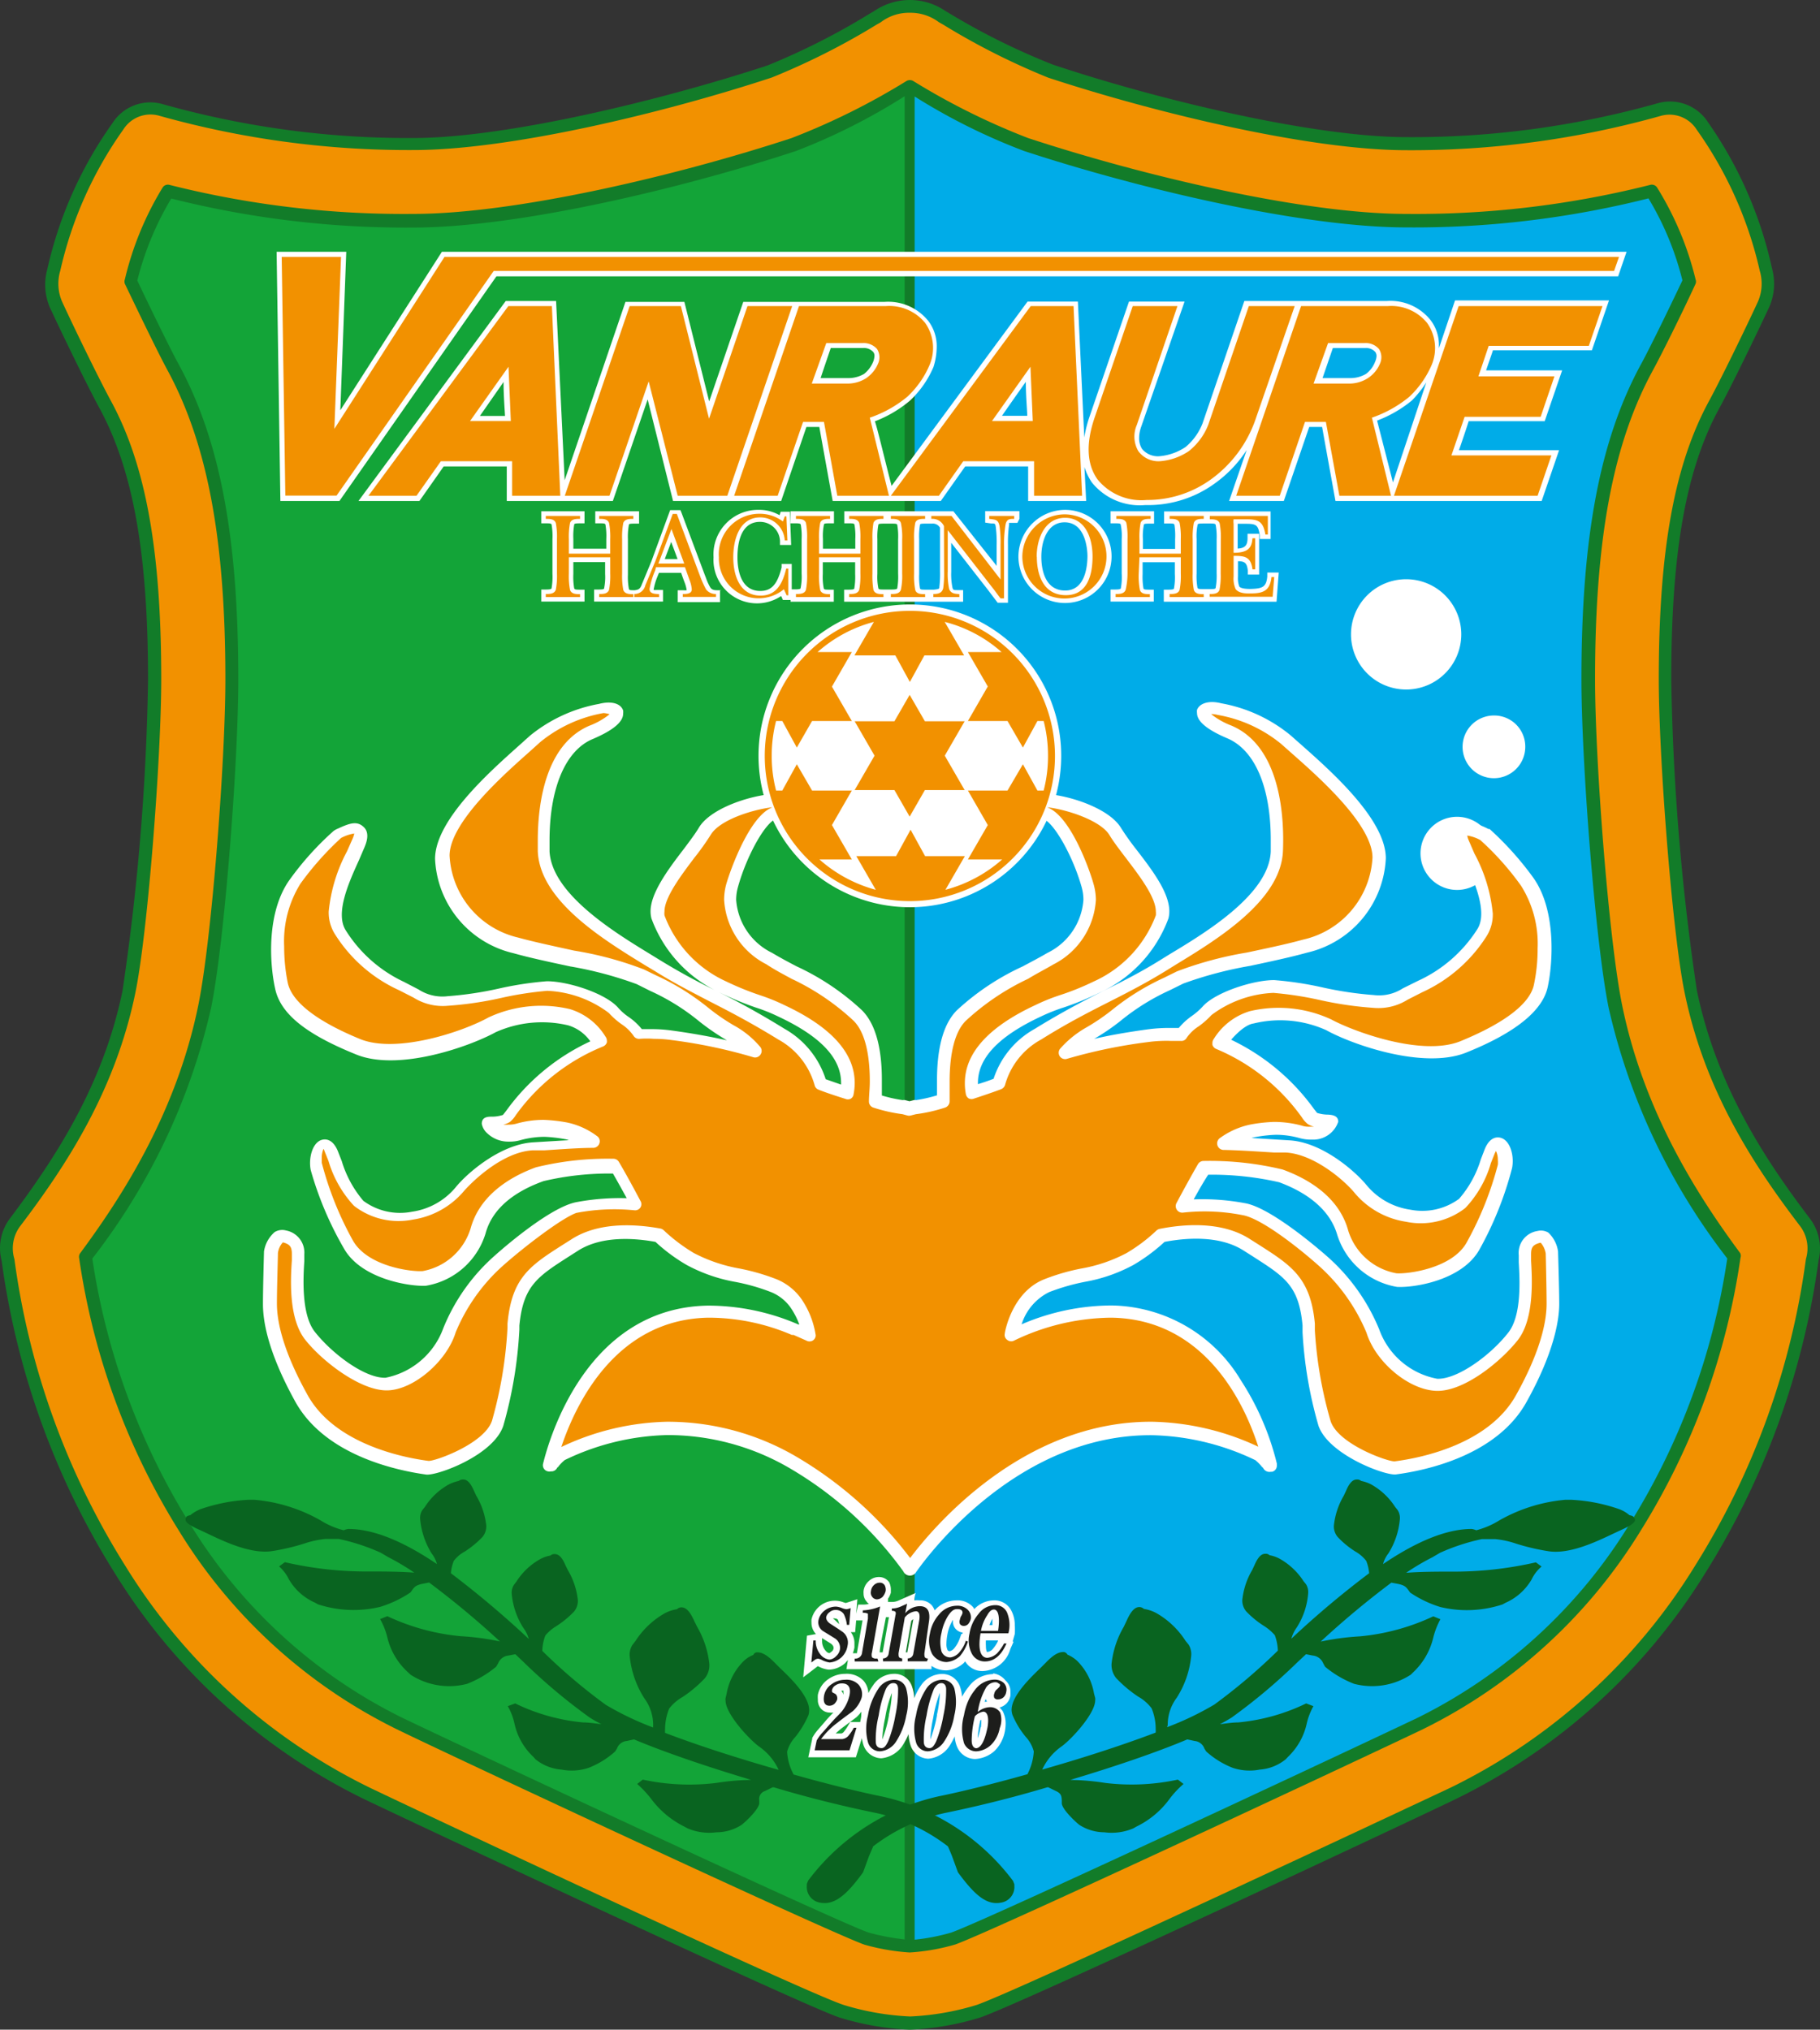 <svg xmlns="http://www.w3.org/2000/svg" width="299.546" height="334"><rect width="100%" height="100%" fill="#333333" stroke="none"/><g transform="translate(32.63 -261.571)"><path class="cls-1" d="m 265.194,462.019 c -7.356,-9.696 -15.309,-21.733 -18.557,-37.544 a 388.049,388.049 0 0 1 -4.203,-51.109 c 0,-20.826 2.388,-34.63 8.025,-44.828 1.767,-3.224 5.875,-11.655 8.12,-16.479 a 9.553,9.553 0 0 0 0.43,-6.353 66.729,66.729 0 0 0 -10.532,-24.026 7.428,7.428 0 0 0 -8.24,-3.129 148.981,148.981 0 0 1 -41.317,5.589 c -15.309,0 -40.935,-6.138 -58.274,-11.941 a 113.802,113.802 0 0 1 -16.981,-8.407 l -0.645,-0.382 a 10.389,10.389 0 0 0 -11.798,0 l -0.669,0.382 a 113.491,113.491 0 0 1 -16.861,8.55 c -17.315,5.684 -42.989,11.941 -58.298,11.941 a 148.933,148.933 0 0 1 -41.293,-5.589 7.38,7.38 0 0 0 -8.216,3.129 66.394,66.394 0 0 0 -10.723,24.026 9.553,9.553 0 0 0 0.43,6.353 c 2.221,4.777 6.353,13.255 8.12,16.479 5.541,10.198 8.025,23.883 8.025,44.828 a 388.049,388.049 0 0 1 -4.203,51.109 c -3.224,15.667 -11.201,27.704 -18.485,37.401 a 8.144,8.144 0 0 0 -1.409,7.022 129.397,129.397 0 0 0 18.557,51.3 99.544,99.544 0 0 0 40.935,37.209 c 6.83,3.296 71.887,33.818 78.384,36.015 a 45.592,45.592 0 0 0 11.607,2.006 45.377,45.377 0 0 0 11.583,-2.006 c 6.52,-2.197 71.649,-32.72 78.407,-36.015 a 99.544,99.544 0 0 0 41.007,-37.257 129.397,129.397 0 0 0 18.557,-51.3 8.144,8.144 0 0 0 -1.481,-6.974 z" style="fill:#127c29;stroke-width:2.388"/><path class="cls-2" d="m 244.631,424.905 c -2.054,-10.007 -4.251,-38.81 -4.251,-51.539 0,-21.184 2.555,-35.299 8.287,-45.831 1.743,-3.2 5.851,-11.583 8.049,-16.36 a 7.428,7.428 0 0 0 0.287,-5.039 64.603,64.603 0 0 0 -10.389,-23.238 5.278,5.278 0 0 0 -5.947,-2.245 151.68,151.68 0 0 1 -41.843,5.636 c -15.643,0 -40.864,-5.995 -58.943,-11.941 a 116.477,116.477 0 0 1 -17.267,-8.717 l -0.716,-0.406 a 7.762,7.762 0 0 0 -4.777,-1.552 7.643,7.643 0 0 0 -4.777,1.552 l -0.669,0.382 a 116.477,116.477 0 0 1 -17.267,8.717 c -18.079,5.947 -43.3,11.941 -58.967,11.941 a 151.752,151.752 0 0 1 -41.819,-5.636 5.278,5.278 0 0 0 -5.947,2.245 64.603,64.603 0 0 0 -10.389,23.262 7.428,7.428 0 0 0 0.287,5.039 c 2.197,4.777 6.305,13.159 8.049,16.36 5.732,10.532 8.287,24.647 8.287,45.831 0,12.73 -2.197,41.532 -4.251,51.539 -3.32,16.216 -11.44,28.516 -18.939,38.404 a 6.066,6.066 0 0 0 -0.979,5.445 126.579,126.579 0 0 0 18.223,50.441 97.49,97.49 0 0 0 40.147,36.493 c 6.807,3.296 71.649,33.723 78.145,35.824 a 43.897,43.897 0 0 0 10.914,1.887 43.897,43.897 0 0 0 10.914,-1.887 c 6.448,-2.173 71.338,-32.624 78.145,-35.824 a 97.49,97.49 0 0 0 40.147,-36.493 126.579,126.579 0 0 0 18.223,-50.441 6.066,6.066 0 0 0 -0.979,-5.445 c -7.547,-9.887 -15.667,-22.187 -18.987,-38.404 z" style="fill:#f29100;stroke-width:2.388"/><path class="cls-1" d="m 253.826,468.562 a 116.095,116.095 0 0 1 -16.455,44.948 87.34,87.34 0 0 1 -35.824,32.624 c -9.004,4.323 -70.837,33.245 -76.951,35.418 a 34.081,34.081 0 0 1 -7.499,1.314 35.347,35.347 0 0 1 -7.475,-1.29 C 103.483,579.379 41.651,550.528 32.671,546.134 A 87.244,87.244 0 0 1 -3.154,513.51 116.095,116.095 0 0 1 -19.609,468.562 a 1.003,1.003 0 0 1 0.191,-0.788 C -12.85,458.89 -3.679,445.014 -9.8670138e-4,427.03 2.22,416.211 4.465,386.692 4.465,373.365 c 0,-23.047 -2.961,-38.762 -9.553,-50.918 -1.457,-2.675 -4.777,-9.553 -6.998,-14.186 a 1.003,1.003 0 0 1 0,-0.693 51.778,51.778 0 0 1 6.21,-15.118 1.027,1.027 0 0 1 1.146,-0.454 157.866,157.866 0 0 0 40.123,4.777 c 16.718,0 43.395,-6.281 62.286,-12.491 a 114.041,114.041 0 0 0 18.891,-9.386 1.122,1.122 0 0 1 1.099,0 114.041,114.041 0 0 0 18.891,9.386 c 18.891,6.21 45.377,12.491 62.263,12.491 a 157.913,157.913 0 0 0 40.147,-4.777 1.027,1.027 0 0 1 1.146,0.454 51.778,51.778 0 0 1 6.329,15.118 1.003,1.003 0 0 1 0,0.693 c -2.197,4.777 -5.541,11.512 -6.998,14.186 -6.639,12.156 -9.553,27.871 -9.553,50.918 0,13.327 2.245,42.846 4.466,53.665 3.678,17.984 12.849,31.86 19.417,40.744 a 1.003,1.003 0 0 1 0.048,0.788 z" style="fill:#127c29;stroke-width:2.388"/><path class="cls-3" d="m 98.349,286.432 c -19.106,6.257 -45.879,12.586 -62.955,12.586 a 157.842,157.842 0 0 1 -39.837,-4.777 49.557,49.557 0 0 0 -5.589,13.494 c 2.197,4.633 5.374,11.153 6.783,13.733 6.807,12.491 9.84,28.492 9.84,51.921 0,13.422 -2.245,43.18 -4.49,54.095 a 105.3,105.3 0 0 1 -19.536,41.198 114.638,114.638 0 0 0 16.097,43.706 85.142,85.142 0 0 0 34.869,31.836 c 8.98,4.323 70.669,33.173 76.736,35.347 a 36.636,36.636 0 0 0 5.995,1.146 V 277.404 a 100.475,100.475 0 0 1 -17.912,9.028 z" style="fill:#13a438;stroke-width:2.388"/><path class="cls-4" d="m 235.579,512.364 a 113.706,113.706 0 0 0 16.073,-43.706 105.467,105.467 0 0 1 -19.512,-41.198 c -2.221,-10.914 -4.49,-40.601 -4.49,-54.095 0,-23.429 3.033,-39.431 9.84,-51.921 1.409,-2.579 4.586,-9.099 6.783,-13.733 a 48.817,48.817 0 0 0 -5.589,-13.494 158.009,158.009 0 0 1 -39.86,4.777 c -17.052,0 -43.897,-6.329 -62.931,-12.586 a 100.475,100.475 0 0 1 -17.984,-8.956 v 303.312 a 34.057,34.057 0 0 0 6.018,-1.17 c 6.066,-2.149 67.756,-31.048 76.712,-35.323 a 85.142,85.142 0 0 0 34.941,-31.907 z" style="fill:#00ace8;stroke-width:2.388"/><path class="cls-5" d="m 175.371,502.978 c 0,0 0,0 0,0 v 0 c 0,0 0,0 0,0 z" style="fill:#fff;stroke-width:2.388"/><path class="cls-6" d="m 236.272,511.289 c 0,-0.167 -0.31,-0.31 -0.716,-0.382 a 5.589,5.589 0 0 0 -1.72,-1.003 27.967,27.967 0 0 0 -7.81,-1.528 h -1.051 a 26.677,26.677 0 0 0 -10.843,3.391 13.661,13.661 0 0 1 -3.797,1.624 2.579,2.579 0 0 0 -0.764,-0.215 c -3.965,0 -8.813,1.887 -14.569,5.78 a 4.896,4.896 0 0 1 0.884,-1.767 12.658,12.658 0 0 0 1.887,-5.684 2.388,2.388 0 0 0 -0.382,-1.457 l -0.406,-0.502 a 11.153,11.153 0 0 0 -3.941,-3.702 6.377,6.377 0 0 0 -1.648,-0.573 1.003,1.003 0 0 0 -0.669,-0.239 c -0.502,0 -1.123,0.215 -1.815,1.863 l -0.382,0.812 a 12.228,12.228 0 0 0 -1.624,4.92 2.675,2.675 0 0 0 0.645,1.887 14.76,14.76 0 0 0 2.914,2.388 5.995,5.995 0 0 1 1.767,1.528 7.022,7.022 0 0 1 0.478,2.03 154.737,154.737 0 0 0 -12.801,10.771 5.851,5.851 0 0 1 0.884,-1.839 12.18,12.18 0 0 0 1.887,-5.684 2.388,2.388 0 0 0 -0.358,-1.433 l -0.406,-0.502 a 11.153,11.153 0 0 0 -3.941,-3.702 5.35,5.35 0 0 0 -1.648,-0.573 0.884,0.884 0 0 0 -0.669,-0.239 c -0.502,0 -1.099,0.215 -1.815,1.863 l -0.382,0.812 a 12.252,12.252 0 0 0 -1.624,4.896 2.747,2.747 0 0 0 0.645,1.911 15.333,15.333 0 0 0 2.914,2.388 8.049,8.049 0 0 1 1.791,1.528 8.287,8.287 0 0 1 0.502,2.532 l -0.143,0.143 a 94.719,94.719 0 0 1 -10.317,8.741 49.27,49.27 0 0 1 -7.786,3.726 1.146,1.146 0 0 0 0.119,-0.406 7.404,7.404 0 0 1 1.481,-4.442 15.5,15.5 0 0 0 2.388,-6.998 3.009,3.009 0 0 0 -0.43,-1.743 l -0.525,-0.645 a 13.78,13.78 0 0 0 -4.777,-4.538 6.21,6.21 0 0 0 -2.054,-0.693 1.146,1.146 0 0 0 -0.74,-0.31 c -0.525,0 -1.242,0.287 -2.102,2.245 l -0.478,1.003 a 15.309,15.309 0 0 0 -2.006,6.066 3.415,3.415 0 0 0 0.764,2.388 21.136,21.136 0 0 0 3.606,3.033 7.165,7.165 0 0 1 2.221,1.935 8.813,8.813 0 0 1 0.669,3.367 5.398,5.398 0 0 1 0,0.621 c -5.159,1.958 -11.703,4.108 -18.676,6.09 a 9.553,9.553 0 0 1 3.2,-3.821 c 1.576,-1.122 5.517,-5.374 5.517,-7.571 a 1.122,1.122 0 0 0 0,-0.406 l -0.191,-0.716 a 10.007,10.007 0 0 0 -2.699,-5.302 5.374,5.374 0 0 0 -1.672,-1.099 0.812,0.812 0 0 0 -0.573,-0.43 c -0.502,0 -1.314,0 -2.961,1.72 l -0.884,0.884 c -1.839,1.767 -4.777,4.633 -4.777,6.926 a 2.89,2.89 0 0 0 0.143,0.812 14.163,14.163 0 0 0 2.197,3.63 5.684,5.684 0 0 1 1.314,2.388 v 0 a 9.267,9.267 0 0 1 -1.051,3.75 c -5.421,1.528 -10.604,2.818 -14.592,3.63 a 36.875,36.875 0 0 0 -21.495,13.876 l -0.215,0.549 v 0.287 a 2.603,2.603 0 0 0 2.221,2.794 c 2.388,0.454 4.394,-1.409 6.878,-4.777 l 0.167,-0.239 0.979,-2.675 c 0,0 0.597,-1.361 0.669,-1.576 a 29.71,29.71 0 0 1 11.941,-5.517 c 4.777,-0.979 10.652,-2.388 16.718,-4.203 h 0.167 l 1.266,0.621 c 0.884,0.406 0.908,0.836 0.955,1.528 v 0.525 c 0.119,1.051 2.388,3.129 2.89,3.511 a 7.666,7.666 0 0 0 4.108,1.218 9.099,9.099 0 0 0 4.777,-0.645 l 0.502,-0.287 a 14.688,14.688 0 0 0 5.374,-4.442 15.404,15.404 0 0 1 2.388,-2.579 l -0.931,-0.716 a 36.087,36.087 0 0 1 -11.941,0.549 41.007,41.007 0 0 0 -5.756,-0.502 c 7.499,-2.245 14.33,-4.586 19.25,-6.663 l 1.218,0.263 a 1.887,1.887 0 0 1 1.6,1.266 l 0.287,0.454 a 14.33,14.33 0 0 0 4.371,2.699 8.765,8.765 0 0 0 4.442,0.287 7.643,7.643 0 0 0 4.275,-1.696 l 0.358,-0.382 a 10.747,10.747 0 0 0 3.081,-5.398 10.843,10.843 0 0 1 1.123,-2.961 l -1.194,-0.454 a 32.409,32.409 0 0 1 -11.201,3.129 c -0.812,0 -1.815,0.143 -2.985,0.287 0.693,-0.358 1.361,-0.74 1.935,-1.099 a 94.552,94.552 0 0 0 10.819,-9.099 l 1.409,-1.314 1.075,0.215 a 2.078,2.078 0 0 1 1.767,1.314 l 0.287,0.525 a 17.076,17.076 0 0 0 4.777,2.818 11.703,11.703 0 0 0 9.338,-1.505 l 0.358,-0.358 a 11.44,11.44 0 0 0 3.32,-5.66 12.921,12.921 0 0 1 1.194,-3.105 l -1.17,-0.478 a 36.183,36.183 0 0 1 -12.085,3.296 42.535,42.535 0 0 0 -6.448,0.86 145.423,145.423 0 0 1 11.631,-9.696 l 0.908,0.167 c 1.29,0.239 1.505,0.549 1.887,1.051 l 0.287,0.406 a 18.509,18.509 0 0 0 4.992,2.388 18.772,18.772 0 0 0 10.222,-0.43 l 0.478,-0.263 a 9.29,9.29 0 0 0 4.323,-3.869 6.281,6.281 0 0 1 1.624,-2.102 l -0.931,-0.693 a 60.639,60.639 0 0 1 -14.019,1.528 c -2.078,0 -4.777,0 -7.332,0.191 a 38.356,38.356 0 0 1 4.371,-2.579 l 0.191,-0.119 1.027,-0.597 a 33.651,33.651 0 0 1 6.854,-2.245 v 0 h 0.263 0.215 c 0,0 0.525,0 0.525,0 h 1.242 a 15.381,15.381 0 0 1 3.463,0.764 36.135,36.135 0 0 0 5.35,1.242 c 3.511,0.502 7.929,-1.648 10.604,-2.914 l 1.17,-0.549 c 1.887,-0.836 2.388,-1.337 2.388,-1.672 a 0.525,0.525 0 0 0 -0.191,-0.43 z" style="fill:#096420;stroke-width:2.388"/><path class="cls-6" d="m -2.007,511.289 c 0,-0.167 0.31,-0.31 0.693,-0.382 a 6.329,6.329 0 0 1 1.72,-1.003 28.325,28.325 0 0 1 7.81,-1.528 h 1.051 a 26.558,26.558 0 0 1 10.867,3.391 13.351,13.351 0 0 0 3.797,1.624 3.057,3.057 0 0 1 0.764,-0.215 c 4.012,0 8.837,1.887 14.592,5.78 a 4.896,4.896 0 0 0 -0.884,-1.767 12.945,12.945 0 0 1 -1.887,-5.684 2.388,2.388 0 0 1 0.382,-1.457 l 0.406,-0.502 a 10.962,10.962 0 0 1 3.941,-3.702 6.998,6.998 0 0 1 1.624,-0.573 1.146,1.146 0 0 1 0.693,-0.239 c 0.502,0 1.099,0.215 1.815,1.863 l 0.382,0.812 a 12.252,12.252 0 0 1 1.648,4.92 2.794,2.794 0 0 1 -0.645,1.887 16.264,16.264 0 0 1 -2.914,2.388 5.565,5.565 0 0 0 -1.791,1.528 7.022,7.022 0 0 0 -0.478,2.03 158.988,158.988 0 0 1 12.825,10.819 5.469,5.469 0 0 0 -0.908,-1.839 12.443,12.443 0 0 1 -1.911,-5.684 2.388,2.388 0 0 1 0.406,-1.433 l 0.382,-0.502 a 10.962,10.962 0 0 1 3.941,-3.702 5.804,5.804 0 0 1 1.648,-0.573 0.955,0.955 0 0 1 0.669,-0.239 c 0.502,0 1.123,0.215 1.815,1.863 l 0.406,0.812 a 12.252,12.252 0 0 1 1.624,4.896 2.747,2.747 0 0 1 -0.645,1.911 16.097,16.097 0 0 1 -2.914,2.388 7.165,7.165 0 0 0 -1.791,1.528 7.643,7.643 0 0 0 -0.502,2.532 l 0.143,0.143 a 92.474,92.474 0 0 0 10.317,8.741 49.27,49.27 0 0 0 7.786,3.726 2.006,2.006 0 0 1 0,-0.406 7.404,7.404 0 0 0 -1.481,-4.442 15.787,15.787 0 0 1 -2.388,-6.998 3.009,3.009 0 0 1 0.454,-1.743 l 0.502,-0.645 a 13.852,13.852 0 0 1 4.777,-4.538 6.21,6.21 0 0 1 2.054,-0.693 1.075,1.075 0 0 1 0.716,-0.31 c 0.549,0 1.266,0.287 2.126,2.245 l 0.502,1.003 a 15.285,15.285 0 0 1 1.982,6.066 3.415,3.415 0 0 1 -0.764,2.388 21.136,21.136 0 0 1 -3.606,3.033 7.428,7.428 0 0 0 -2.245,1.935 9.29,9.29 0 0 0 -0.669,3.367 5.445,5.445 0 0 0 0,0.621 c 5.135,1.958 11.703,4.108 18.7,6.09 a 9.553,9.553 0 0 0 -3.2,-3.821 c -1.576,-1.123 -5.541,-5.374 -5.541,-7.571 a 1.122,1.122 0 0 1 0,-0.406 l 0.167,-0.716 a 10.055,10.055 0 0 1 2.723,-5.302 4.777,4.777 0 0 1 1.672,-1.099 0.716,0.716 0 0 1 0.549,-0.43 c 0.502,0 1.314,0 2.985,1.72 l 0.884,0.884 c 1.863,1.767 4.777,4.633 4.777,6.926 a 2.89,2.89 0 0 1 -0.119,0.812 15.643,15.643 0 0 1 -2.197,3.63 5.684,5.684 0 0 0 -1.314,2.388 8.98,8.98 0 0 0 1.075,3.75 c 5.421,1.528 10.604,2.818 14.616,3.63 a 36.875,36.875 0 0 1 21.495,13.876 l 0.215,0.549 v 0.239 a 2.603,2.603 0 0 1 -2.245,2.794 c -2.388,0.454 -4.371,-1.409 -6.878,-4.777 l -0.167,-0.239 -0.979,-2.675 c 0,0 -0.549,-1.361 -0.669,-1.576 a 29.567,29.567 0 0 0 -11.941,-5.517 c -4.777,-0.979 -10.676,-2.388 -16.718,-4.203 h -0.191 l -1.266,0.621 a 1.361,1.361 0 0 0 -0.931,1.528 v 0.525 c -0.143,1.051 -2.388,3.129 -2.914,3.511 a 7.595,7.595 0 0 1 -4.108,1.218 9.147,9.147 0 0 1 -4.777,-0.645 l -0.525,-0.287 a 15.285,15.285 0 0 1 -5.374,-4.442 17.96,17.96 0 0 0 -2.388,-2.579 l 0.908,-0.716 a 36.35,36.35 0 0 0 12.085,0.549 40.601,40.601 0 0 1 5.756,-0.502 c -7.499,-2.245 -14.33,-4.586 -19.273,-6.663 l -1.218,0.263 a 1.887,1.887 0 0 0 -1.6,1.266 l -0.287,0.454 a 14.33,14.33 0 0 1 -4.371,2.699 8.861,8.861 0 0 1 -4.466,0.287 7.714,7.714 0 0 1 -4.275,-1.696 l -0.334,-0.382 a 10.58,10.58 0 0 1 -3.105,-5.398 10.079,10.079 0 0 0 -1.123,-2.961 l 1.218,-0.454 a 32.266,32.266 0 0 0 11.177,3.129 c 0.812,0 1.839,0.143 3.009,0.287 -0.693,-0.358 -1.385,-0.74 -1.935,-1.099 a 94.409,94.409 0 0 1 -10.843,-9.099 l -1.385,-1.314 -1.099,0.215 a 2.054,2.054 0 0 0 -1.743,1.314 l -0.31,0.525 a 17.196,17.196 0 0 1 -4.777,2.818 11.655,11.655 0 0 1 -9.314,-1.505 l -0.382,-0.358 a 11.249,11.249 0 0 1 -3.415,-5.684 11.726,11.726 0 0 0 -1.218,-3.105 l 1.194,-0.478 a 36.183,36.183 0 0 0 12.085,3.296 42.535,42.535 0 0 1 6.448,0.86 145.685,145.685 0 0 0 -11.655,-9.696 l -0.86,0.167 c -1.314,0.239 -1.552,0.549 -1.911,1.051 l -0.287,0.406 a 18.676,18.676 0 0 1 -5.015,2.388 18.867,18.867 0 0 1 -10.246,-0.43 l -0.454,-0.263 a 9.29,9.29 0 0 1 -4.323,-3.869 6.663,6.663 0 0 0 -1.6,-2.102 l 0.955,-0.693 a 59.827,59.827 0 0 0 13.971,1.528 c 2.102,0 4.777,0 7.332,0.191 a 40.362,40.362 0 0 0 -4.347,-2.579 l -0.191,-0.119 -1.027,-0.597 a 33.651,33.651 0 0 0 -6.854,-2.245 v 0 h -0.239 -0.239 c 0,0 -0.502,0 -0.502,0 h -1.266 a 15.81,15.81 0 0 0 -3.487,0.764 35.108,35.108 0 0 1 -5.326,1.242 c -3.511,0.502 -7.953,-1.648 -10.604,-2.914 l -1.17,-0.549 c -1.911,-0.836 -2.388,-1.337 -2.388,-1.672 a 0.573,0.573 0 0 1 0.072,-0.406 z" style="fill:#096420;stroke-width:2.388"/><path class="cls-5" d="M134.388 530.467a10.079 10.079 0 0 0 0-1.433 5.087 5.087 0 0 0-.549-2.388 3.105 3.105 0 0 0-2.914-1.72 4.49 4.49 0 0 0-3.2 1.433l-.191-.31a3.415 3.415 0 0 0-2.747-1.122 4.777 4.777 0 0 0-3.582 1.648 2.985 2.985 0 0 0-.454-.812 2.532 2.532 0 0 0-2.03-.836 4.992 4.992 0 0 0-.86 0c0-.573.215-1.218.215-1.218l-1.839.812-1.027.454a2.723 2.723 0 0 1-1.027.215h-.669a4.036 4.036 0 0 0 0-.525 3.224 3.224 0 0 0 .478-1.003v-.143c0-.119 0-.263 0-.358a2.818 2.818 0 0 0-.263-1.194v0 0a2.03 2.03 0 0 0-1.696-.884 2.388 2.388 0 0 0-1.672.669 2.579 2.579 0 0 0-.86 1.624 2.961 2.961 0 0 0 0 .43 1.935 1.935 0 0 0 .478 1.29 1.314 1.314 0 0 0 .406.406 3.559 3.559 0 0 1-.931.119h-.836l-.334 1.505.191-2.388-1.528.502-.382.119-.382-.119a3.941 3.941 0 0 0-5.254 2.842 3.535 3.535 0 0 0 0 .502 2.651 2.651 0 0 0 .74 1.887l-1.481.263-.621 6.854c0 0 2.269-1.72 2.388-1.839l.263.119a4.538 4.538 0 0 0 1.505.454h.191a4.203 4.203 0 0 0 2.555-1.075v0 0l.454-.502-.239 1.505h5.995v0h8.001v-.549a4.108 4.108 0 0 0 2.388.74h.167a4.777 4.777 0 0 0 2.77-1.218v0 0l.215-.263a3.272 3.272 0 0 0 2.866 1.6 4.92 4.92 0 0 0 4.562-3.606l.549-1.242h-.167zm-29.83 2.388a.788.788 0 0 1-.287.478l-.358.263c-.143 0-.382 0-.788-.549a2.388 2.388 0 0 1-.454-1.481 3.654 3.654 0 0 1 0-.43l1.457.908c.334.263.43.478.43.669a.31.31 0 0 1 0 .072zm.143-4.777-.239-.167v0 0a.502.502 0 0 1 .334 0 .573.573 0 0 1 .478.215 4.586 4.586 0 0 1 .215.716zm3.726 5.398c0 0 0 0 0 .143h-.693a4.347 4.347 0 0 0 .263-.955c0-.239 0-.454 0-.669a2.938 2.938 0 0 0-.597-1.839h.716l.167-1.935h1.051zm4.227 0h-.502c0-.669.597-3.511 1.027-5.78h.502c-.263 1.409-.955 5.374-1.027 5.708zm4.06 0h-.263v0c.191-1.051.716-4.156.908-5.183a1.6 1.6 0 0 1 .334-.263c-.048.215-.908 4.992-.979 5.374zm9.075-3.033v0h-.191l-.287.812a5.398 5.398 0 0 1-.884 1.552 1.409 1.409 0 0 1-.716.478c-.334 0-.382-.167-.43-.287a2.221 2.221 0 0 1-.143-.931 9.052 9.052 0 0 1 .167-1.552 6.807 6.807 0 0 1 .908-2.388v.215a1.815 1.815 0 0 0 .334 1.146 1.887 1.887 0 0 0 1.266.74c0 0-.024.096-.024.143zm4.92-2.388v0 .215c0 .191 0 .43 0 .716h-.478a6.783 6.783 0 0 1 .478-1.051zm.86 3.678a5.66 5.66 0 0 1-.931 1.337 1.6 1.6 0 0 1-.812.358v0c0 0-.191-.215-.191-1.027a6.52 6.52 0 0 1 0-.884h2.006zm-.74 5.326a5.063 5.063 0 0 0-4.06 2.126v0a8.765 8.765 0 0 0-1.051 1.6 7.451 7.451 0 0 0-.31-1.552 3.081 3.081 0 0 0-3.057-2.197 4.227 4.227 0 0 0-3.415 1.911v0a10.604 10.604 0 0 0-1.099 2.078 6.138 6.138 0 0 0-.334-1.815 3.009 3.009 0 0 0-3.033-2.197 4.156 4.156 0 0 0-3.415 1.911 9.362 9.362 0 0 0-.764 1.266 3.296 3.296 0 0 0-.788-2.03 3.797 3.797 0 0 0-3.009-1.146 4.777 4.777 0 0 0-2.77.86 4.084 4.084 0 0 0-1.743 2.579 4.777 4.777 0 0 0 0 .812 2.078 2.078 0 0 0 .454 1.409 1.887 1.887 0 0 0 1.505.716 2.388 2.388 0 0 0 .597 0v0a20.157 20.157 0 0 0-1.457 1.576v0l-1.099 1.266a7.547 7.547 0 0 0-.931 1.337v.143l-.645 3.033h7.834l.979-3.153a7.475 7.475 0 0 0 .239 1.051 3.176 3.176 0 0 0 2.961 2.269v0a4.777 4.777 0 0 0 3.391-1.935v0 0a11.941 11.941 0 0 0 1.099-2.054 6.83 6.83 0 0 0 .31 1.791 3.153 3.153 0 0 0 2.938 2.269v0a4.609 4.609 0 0 0 3.391-1.958v0a11.941 11.941 0 0 0 .955-1.72 5.206 5.206 0 0 0 .382 1.696 3.248 3.248 0 0 0 2.985 2.03v0a5.23 5.23 0 0 0 3.176-1.314v0 0a6.138 6.138 0 0 0 1.72-3.272 7.499 7.499 0 0 0 .119-1.218 4.347 4.347 0 0 0-.502-2.102v0a6.138 6.138 0 0 0-.502-.573 2.388 2.388 0 0 0 1.791-1.982 5.875 5.875 0 0 0 0-.621 2.388 2.388 0 0 0-.812-1.839 3.105 3.105 0 0 0-2.03-1.17zm-24.91 2.723c.167 0 .239 0 .263 0 .024 0 0 0 0 .191a1.982 1.982 0 0 1 0 .478v0a1.29 1.29 0 0 0-.334-.621v0 0zm3.2 4.036c0 .382-.119.764-.167 1.122h-1.648l-.31.525a8.049 8.049 0 0 1-.788 1.146.788.788 0 0 1-.334.215h-.955c.239-.239.525-.478.86-.764l2.555-1.911v0 0a7.165 7.165 0 0 0 .812-.908zm4.562 0a20.73 20.73 0 0 1-1.099 4.012v0 0a19.584 19.584 0 0 1 .478-3.582 18.82 18.82 0 0 1 1.099-4.084c0 0 0 0 0 0a19.632 19.632 0 0 1-.478 3.535zm7.905 0a22.283 22.283 0 0 1-1.099 4.012v0 0a20.348 20.348 0 0 1 .478-3.582 20.014 20.014 0 0 1 1.099-4.108v0a19.632 19.632 0 0 1-.478 3.559zm7.165 2.054a9.338 9.338 0 0 1-.478 1.743 18.533 18.533 0 0 1 .43-2.914l.167-.143c0 0 0 0 0 0a8.598 8.598 0 0 1-.048 1.194zm.669-4.251.191-.502a1.242 1.242 0 0 0 .215.478zM86.073 358.701h-.669c-.621 0-.908-.143-1.122-.454a8.168 8.168 0 0 1-.693-1.505l-.215-.549-3.821-10.198-.191-.478h-1.696l-3.081 8.407-.908 2.197-.669 1.6c-.287.74-.478.884-1.194.979v0c-.573 0-.884 0-.931-.191a10.7 10.7 0 0 1-.167-2.388v-5.827a10.7 10.7 0 0 1 .167-2.388c0-.143.358-.167.931-.167h.74v-2.03h-1.242-2.388-2.388-1.194v1.982h.74c.573 0 .86 0 .931.191a10.938 10.938 0 0 1 .143 2.388v1.6h-5.421v-1.6a11.249 11.249 0 0 1 .143-2.388c0-.167.382-.191.955-.191h.74v-1.982h-1.242-2.388-2.388-1.099v1.982h.74c.573 0 .884 0 .955.191a11.249 11.249 0 0 1 .143 2.388v5.708a10.938 10.938 0 0 1-.143 2.388c0 .167-.382.215-.955.215h-.74v1.982h3.63 1.337 2.149v-1.958h-.74c-.573 0-.884 0-.955-.215a10.938 10.938 0 0 1-.143-2.388v-1.935h5.23v1.935a9.267 9.267 0 0 1-.167 2.388c0 .143-.263.191-.908.191h-.74v1.982h3.606 1.361.812v0h1.314v0h1.433 1.003 1.815v-1.911h-.931a4.108 4.108 0 0 1-.621 0v0a9.744 9.744 0 0 1 .645-2.221l.239-.597h3.654c.191.597.573 1.6.573 1.6a5.493 5.493 0 0 1 .334 1.266 2.699 2.699 0 0 1-.597 0h-.884v1.958h3.535 1.314 2.126v-1.887zm-9.29-5.135c.31-.836.597-1.576 1.051-2.818.478 1.242.74 1.982 1.051 2.818zm58.37-6.616v-1.266h-1.409-1.361-1.552-1.314v1.887l.979.143c.669 0 .669 0 .764.573a20.014 20.014 0 0 1 .143 2.961v3.439l-7.117-8.98h-.549-1.314-1.433-1.075v0h-.764-2.388-2.221-1.027-.263-1.099-2.221-2.388-1.218v1.982h.716c.597 0 .884 0 .955.191a10.938 10.938 0 0 1 .143 2.388v1.6h-5.326v-1.6a9.267 9.267 0 0 1 .167-2.388c0-.167.358-.191.908-.191h.74v-1.982h-1.314-2.388-2.388-1.075v1.982h.74c.454 0 .884 0 .955.191a10.938 10.938 0 0 1 .143 2.388v5.708a9.267 9.267 0 0 1-.167 2.388c0 .143-.358.191-.931.191h-.525v-4.179h-1.672v.573c-.693 2.794-1.672 3.869-3.511 3.869-3.391 0-3.75-3.869-3.75-5.541 0-1.672.263-5.827 3.702-5.827a3.272 3.272 0 0 1 3.296 3.153v.645h1.839l-.215-5.469h-1.505l-.191.573a6.83 6.83 0 0 0-3.463-.884 7.356 7.356 0 0 0-7.404 7.81 7.165 7.165 0 0 0 11.129 6.377l.287.645h1.266v.287h3.606 1.385 2.126v-1.982h-.74c-.549 0-.86 0-.908-.191a9.362 9.362 0 0 1-.167-2.388v-1.935h5.326v1.935a11.368 11.368 0 0 1-.143 2.388c0 .143-.358.191-.955.191h-.716v1.982h3.606 1.337 1.887.287 3.367 1.385 1.911v0h2.866 1.051 1.887v-1.911h-.955c-.597 0-.669 0-.788-.358a10.843 10.843 0 0 1-.215-2.651v-4.777l6.162 7.905c0 0 .573.764.573.764l.908 1.194h1.696v-9.553a21.304 21.304 0 0 1 .191-3.32.788.788 0 0 1 0-.263h.454.908zm-19.966 9.028a10.938 10.938 0 0 1-.143 2.388c0 .167-.358.215-.955.215h-1.218c-.573 0-.884 0-.931-.191a9.386 9.386 0 0 1-.167-2.388v-5.708a10.7 10.7 0 0 1 .167-2.388c0-.143.382-.167.931-.167h1.218c.573 0 .908 0 .955.191a11.249 11.249 0 0 1 .143 2.388zm6.902-.406a18.485 18.485 0 0 1-.119 2.627c0 .239 0 .31-.884.406h-.621v0h-.74c-.573 0-.86 0-.931-.191a11.225 11.225 0 0 1-.143-2.388v-5.732a11.368 11.368 0 0 1 .143-2.388c0-.167.478-.167.931-.167h1.027a1.337 1.337 0 0 1 1.337.693zm20.611-10.102a7.738 7.738 0 0 0-7.714 7.714 7.666 7.666 0 1 0 7.714-7.714zm0 13.279c-3.559 0-3.941-3.893-3.941-5.565 0-2.603 1.003-5.66 3.821-5.66 3.582 0 3.773 4.777 3.773 5.612-.024 1.672-.382 5.612-3.678 5.612zm35.132-2.961h-1.887v.669c-.167 1.72-.788 1.982-2.794 2.03-1.242 0-1.672-.215-1.815-.406a4.012 4.012 0 0 1-.215-1.624v-2.532c1.17 0 1.481.334 1.624 1.552v.645h1.863v-1.194c0 0 0-1.982 0-2.054 0-.072 0-2.245 0-2.245v-1.218h-1.911v.669c0 1.027-.239 1.696-1.624 1.767v-4.084h.979c1.911 0 2.388 0 2.651 1.863v.645h1.791v-4.538h-11.607-2.388-2.245-1.29v1.982h.74c.573 0 .884 0 .955.191a11.679 11.679 0 0 1 .119 2.388v1.6h-5.302v-1.6a9.386 9.386 0 0 1 .167-2.388c0-.167.478-.167.931-.167h.74v-2.03h-1.314-2.388-2.532-.931v1.982h.74c.573 0 .884 0 .931.191a9.267 9.267 0 0 1 .167 2.388v5.708a9.696 9.696 0 0 1-.143 2.388c0 .167-.382.215-.955.215h-.74v1.982h3.63 1.337 2.149v-1.958h-.74c-.478 0-.908 0-.955-.191a11.225 11.225 0 0 1-.143-2.388v-1.935h5.302v1.935a9.888 9.888 0 0 1-.143 2.388c0 .143-.358.191-.931.191h-.74v1.982h3.606 1.361 2.149v0h11.44zm-10.222.143a10.7 10.7 0 0 1-.167 2.388c0 .191-.478.191-.931.191h-.74v0h-.382c-.549 0-.86 0-.931-.215a10.938 10.938 0 0 1-.143-2.388v-5.612a9.267 9.267 0 0 1 .167-2.388c0-.167.358-.191.908-.191h.382v0h.74c.454 0 .86 0 .931.191a10.556 10.556 0 0 1 .167 2.388zM207.875 365.986a9.075 9.075 0 1 1-9.075-9.099 9.075 9.075 0 0 1 9.075 9.099zM218.408 384.447a5.159 5.159 0 1 1-5.135-5.135 5.111 5.111 0 0 1 5.135 5.135zM213.201 401.977a6.018 6.018 0 1 1-5.995-5.995 6.018 6.018 0 0 1 5.995 5.995z" style="fill:#fff;stroke-width:2.388"/><path class="cls-5" d="m 118.219,520.173 c 2.126,-3.009 16.837,-22.617 38.81,-22.426 a 41.174,41.174 0 0 1 16.957,4.108 7.738,7.738 0 0 1 1.218,1.266 v -0.143 a 1.146,1.146 0 0 0 1.314,0.788 h 0.215 a 1.027,1.027 0 0 0 0.788,-0.979 0.812,0.812 0 0 0 0,-0.239 v -0.143 a 44.422,44.422 0 0 0 -5.947,-13.733 25.22,25.22 0 0 0 -21.232,-12.276 37.663,37.663 0 0 0 -14.831,3.105 8.884,8.884 0 0 1 4.538,-5.302 34.869,34.869 0 0 1 5.899,-1.696 26.271,26.271 0 0 0 8.001,-2.794 29.519,29.519 0 0 0 5.087,-3.773 c 3.224,-0.621 8.98,-1.194 13.064,1.457 l 1.433,0.908 c 5.23,3.367 7.619,4.777 8.216,11.392 0,0 0,1.123 0,1.123 a 68.52,68.52 0 0 0 2.627,15.381 c 1.672,4.777 10.986,8.24 12.753,8.001 4.777,-0.621 16.599,-3.057 21.495,-11.941 4.657,-8.359 5.374,-13.685 5.374,-16.121 0,-2.436 -0.191,-8.407 -0.191,-8.455 v -0.143 a 5.254,5.254 0 0 0 -1.6,-3.129 2.388,2.388 0 0 0 -1.815,-0.263 3.654,3.654 0 0 0 -3.057,3.988 v 1.17 c 0.143,2.603 0.549,8.717 -1.743,11.583 -2.961,3.773 -8.383,7.69 -11.679,7.571 a 12.61,12.61 0 0 1 -9.553,-8.144 32.361,32.361 0 0 0 -8.502,-11.941 c -0.382,-0.334 -9.099,-8.072 -13.613,-8.813 a 37.926,37.926 0 0 0 -8.407,-0.621 c 0.74,-1.337 1.528,-2.747 2.388,-4.06 a 49.796,49.796 0 0 1 11.679,1.242 c 3.606,1.337 8.168,3.893 9.553,8.646 a 12.491,12.491 0 0 0 9.84,8.574 c 2.603,0.167 10.652,-0.979 13.565,-6.138 a 56.841,56.841 0 0 0 5.374,-13.422 c 0.382,-1.958 -0.263,-4.49 -1.839,-4.968 -0.502,-0.143 -1.767,-0.287 -2.651,1.839 l -0.645,1.672 a 17.697,17.697 0 0 1 -3.582,6.52 10.222,10.222 0 0 1 -8.025,1.791 11.44,11.44 0 0 1 -7.165,-3.988 c -1.839,-2.269 -7.356,-7.165 -12.825,-7.428 l -1.911,-0.119 -4.251,-0.263 0.478,-0.119 a 22.593,22.593 0 0 1 3.535,-0.406 14.497,14.497 0 0 1 3.941,0.549 6.759,6.759 0 0 0 2.006,0.239 4.323,4.323 0 0 0 4.323,-2.938 c 0,-1.051 -1.075,-1.122 -1.648,-1.17 a 5.923,5.923 0 0 1 -1.839,-0.287 l -0.525,-0.669 a 35.824,35.824 0 0 0 -13.613,-11.368 c 1.743,-1.982 2.961,-2.579 3.702,-2.675 a 18.461,18.461 0 0 1 11.941,1.099 c 4.299,2.388 16.049,6.52 23.071,3.678 8.025,-3.224 12.515,-6.854 13.374,-10.723 0.86,-3.869 1.481,-12.706 -2.388,-18.079 a 51.3,51.3 0 0 0 -7.165,-7.977 h -0.191 c -1.003,-0.525 -3.511,-1.696 -4.777,-0.525 -1.266,1.17 -0.406,2.723 -0.167,3.272 l 0.955,2.173 c 1.672,3.726 3.988,8.861 2.102,11.655 a 22.784,22.784 0 0 1 -9.696,8.407 l -2.508,1.242 a 7.165,7.165 0 0 1 -4.777,1.099 58.704,58.704 0 0 1 -8.383,-1.242 55.934,55.934 0 0 0 -8.025,-1.218 c -3.559,0 -9.816,2.078 -11.798,4.394 a 11.153,11.153 0 0 1 -1.767,1.528 10.962,10.962 0 0 0 -2.126,1.958 h -0.573 -0.525 a 26.271,26.271 0 0 0 -4.108,0.239 c -3.272,0.454 -6.162,0.955 -8.717,1.552 v 0 a 35.968,35.968 0 0 0 4.371,-2.985 36.995,36.995 0 0 1 8.12,-5.039 l 2.173,-1.075 a 63.385,63.385 0 0 1 11.01,-2.914 c 3.248,-0.693 6.616,-1.409 9.362,-2.173 A 16.718,16.718 0 0 0 195.456,402.813 c 0,-6.377 -9.004,-14.33 -13.852,-18.629 l -1.839,-1.624 a 24.79,24.79 0 0 0 -11.392,-5.254 v 0 c -2.03,-0.525 -3.582,0 -3.988,1.075 a 2.173,2.173 0 0 0 0,0.549 c 0,1.337 1.648,2.723 4.968,4.132 v 0 c 4.586,1.935 7.165,8.12 7.165,16.718 0,0.621 0,1.266 0,1.911 -0.287,6.998 -10.508,13.231 -16.718,16.957 l -1.696,1.051 c -2.938,1.815 -5.78,3.272 -8.813,4.777 -3.033,1.505 -7.165,3.654 -11.607,6.401 a 14.545,14.545 0 0 0 -6.783,8.216 c -0.788,0.31 -1.696,0.621 -2.579,0.884 v -0.215 c 0,-4.06 3.391,-7.666 10.365,-10.914 a 30.164,30.164 0 0 1 3.797,-1.505 48.697,48.697 0 0 0 5.804,-2.388 21.662,21.662 0 0 0 11.392,-12.252 4.777,4.777 0 0 0 0.143,-1.17 c 0,-3.081 -2.818,-6.783 -5.374,-10.102 a 43.371,43.371 0 0 1 -2.555,-3.582 c -2.388,-4.036 -11.941,-6.377 -14.855,-5.469 -1.361,0.454 -2.054,1.075 -2.054,1.887 a 0.525,0.525 0 0 0 0,0.191 c 0,1.099 1.433,1.72 3.869,1.839 1.672,0.119 5.039,5.899 6.544,11.273 a 7.786,7.786 0 0 1 0.287,2.078 10.532,10.532 0 0 1 -5.899,8.717 c -1.385,0.812 -2.77,1.528 -4.108,2.245 a 41.222,41.222 0 0 0 -10.771,7.165 c -2.603,2.555 -3.32,7.165 -3.32,11.535 0,0.86 0,1.696 0,2.508 a 24.91,24.91 0 0 1 -3.463,0.788 0.908,0.908 0 0 0 -0.358,0 l -0.716,0.191 -0.693,-0.191 a 1.17,1.17 0 0 0 -0.406,0 v 0 a 23.214,23.214 0 0 1 -3.439,-0.764 c 0,-0.86 0,-1.72 0,-2.603 0,-4.299 -0.716,-8.908 -3.32,-11.464 a 40.84,40.84 0 0 0 -10.676,-7.165 c -1.337,-0.693 -2.723,-1.433 -4.084,-2.245 a 10.532,10.532 0 0 1 -5.899,-8.717 7.786,7.786 0 0 1 0.287,-2.078 c 1.481,-5.374 4.777,-11.153 6.496,-11.273 2.388,0 3.726,-0.74 3.869,-1.839 0,0 0,-0.143 0,-0.191 0,-0.812 -0.693,-1.433 -2.054,-1.887 -2.842,-0.908 -12.467,1.433 -14.783,5.469 -0.573,0.955 -1.528,2.221 -2.532,3.559 -2.555,3.32 -5.374,7.165 -5.374,10.126 a 4.777,4.777 0 0 0 0.143,1.17 21.638,21.638 0 0 0 11.344,12.252 53.951,53.951 0 0 0 5.756,2.388 28.659,28.659 0 0 1 3.773,1.505 c 6.95,3.248 10.341,6.83 10.341,10.914 0,0 0,0.191 0,0.287 l -2.532,-0.884 a 14.664,14.664 0 0 0 -6.759,-8.287 c -4.442,-2.747 -8.24,-4.777 -11.559,-6.401 -3.32,-1.624 -5.827,-3.009 -8.741,-4.777 l -1.672,-1.027 c -6.114,-3.726 -16.312,-9.983 -16.718,-16.981 0,-0.621 0,-1.218 0,-1.815 0,-8.669 2.651,-14.879 7.165,-16.718 3.296,-1.409 4.944,-2.794 4.944,-4.132 a 2.173,2.173 0 0 0 0,-0.549 c -0.406,-1.17 -1.958,-1.6 -3.965,-1.075 v 0 a 25.005,25.005 0 0 0 -11.392,5.254 l -1.887,1.696 c -4.777,4.275 -13.709,12.204 -13.709,18.557 a 16.718,16.718 0 0 0 12.921,15.524 c 2.723,0.764 6.09,1.481 9.338,2.173 a 61.546,61.546 0 0 1 10.938,2.914 l 2.197,1.099 a 36.23,36.23 0 0 1 8.072,5.015 38.905,38.905 0 0 0 4.323,2.985 l 0.239,0.143 c -2.651,-0.597 -5.66,-1.146 -8.98,-1.6 a 24.146,24.146 0 0 0 -3.105,-0.239 c -0.597,0 -1.194,0 -1.911,0 a 10.15,10.15 0 0 0 -2.102,-1.958 9.099,9.099 0 0 1 -1.743,-1.505 c -2.006,-2.388 -8.24,-4.418 -11.774,-4.418 a 55.456,55.456 0 0 0 -7.977,1.218 57.988,57.988 0 0 1 -8.359,1.242 7.165,7.165 0 0 1 -4.777,-1.099 l -2.388,-1.242 a 22.641,22.641 0 0 1 -9.553,-8.407 c -1.887,-2.794 0.43,-7.929 2.126,-11.655 l 0.931,-2.173 c 0.215,-0.549 0.931,-2.221 -0.143,-3.248 -1.075,-1.027 -2.197,-0.716 -4.251,0.239 a 2.914,2.914 0 0 0 -0.764,0.43 v 0 a 49.032,49.032 0 0 0 -7.165,7.953 c -3.869,5.35 -3.344,13.876 -2.388,18.079 0.955,4.203 5.35,7.499 13.327,10.723 6.998,2.842 18.7,-1.337 22.951,-3.678 a 18.653,18.653 0 0 1 11.941,-1.122 6.854,6.854 0 0 1 3.63,2.627 35.418,35.418 0 0 0 -13.852,11.44 l -0.525,0.669 a 5.804,5.804 0 0 1 -1.839,0.287 c -0.573,0 -1.648,0 -1.648,1.17 a 2.77,2.77 0 0 0 0.884,1.552 5.039,5.039 0 0 0 3.606,1.385 v 0 a 6.424,6.424 0 0 0 1.958,-0.263 15.094,15.094 0 0 1 3.893,-0.525 23.596,23.596 0 0 1 3.487,0.406 3.081,3.081 0 0 1 0.502,0.143 l -3.965,0.239 -1.935,0.119 c -5.445,0.334 -10.938,5.159 -12.753,7.428 a 11.44,11.44 0 0 1 -7.165,3.988 10.15,10.15 0 0 1 -8.001,-1.791 18.151,18.151 0 0 1 -3.559,-6.544 l -0.645,-1.648 c -0.884,-2.126 -2.149,-1.982 -2.651,-1.839 -1.528,0.454 -2.197,2.985 -1.815,4.944 a 55.766,55.766 0 0 0 5.469,12.921 c 2.866,5.111 11.034,6.305 13.518,6.138 a 12.395,12.395 0 0 0 9.792,-8.598 c 1.29,-4.777 5.827,-7.284 9.553,-8.622 a 47.312,47.312 0 0 1 11.416,-1.242 c 0.788,1.361 1.6,2.842 2.269,4.06 a 38.499,38.499 0 0 0 -8.144,0.621 c -4.418,0.716 -12.634,7.977 -13.565,8.813 a 31.836,31.836 0 0 0 -8.478,11.941 12.753,12.753 0 0 1 -9.505,8.168 c -3.296,0.119 -8.669,-3.797 -11.655,-7.571 -2.245,-2.866 -1.887,-9.004 -1.72,-11.607 v -1.146 a 3.702,3.702 0 0 0 -3.033,-3.917 2.388,2.388 0 0 0 -1.839,0.263 5.254,5.254 0 0 0 -1.767,3.224 v 0.167 c 0,0 -0.167,5.804 -0.167,8.455 0,2.651 0.693,7.714 5.35,16.121 4.944,8.837 16.718,11.273 21.495,11.941 1.743,0.239 11.034,-3.105 12.706,-8.001 a 70.431,70.431 0 0 0 2.651,-15.858 v -0.645 c 0.621,-6.544 2.985,-8.072 8.216,-11.416 l 1.385,-0.884 c 3.988,-2.579 9.553,-2.078 12.801,-1.481 a 28.659,28.659 0 0 0 5.135,3.797 26.534,26.534 0 0 0 8.049,2.794 33.436,33.436 0 0 1 5.899,1.696 7.308,7.308 0 0 1 3.057,2.388 12.276,12.276 0 0 1 1.528,2.914 h -0.143 l -0.287,-0.119 a 37.377,37.377 0 0 0 -14.569,-2.985 c -19.918,0.31 -26.128,21.733 -27.179,26.056 v 0 a 1.027,1.027 0 0 0 0.788,1.218 0.836,0.836 0 0 0 0.478,0 1.051,1.051 0 0 0 1.122,-0.74 v 0.143 a 6.448,6.448 0 0 1 1.194,-1.266 40.768,40.768 0 0 1 16.861,-4.108 39.813,39.813 0 0 1 20.348,5.565 61.021,61.021 0 0 1 18.509,16.861 1.194,1.194 0 0 0 2.173,0 z" style="fill:#fff;stroke-width:2.388"/><path class="cls-5" d="M142.03 385.952a24.91 24.91 0 1 1-24.91-24.91 24.886 24.886 0 0 1 24.91 24.91zM204.197 318.865v-.334a6.711 6.711 0 0 0-1.409-4.323 8.431 8.431 0 0 0-7.165-3.105h-23.453l-6.878 20.133a9.553 9.553 0 0 1-2.794 3.893 9.099 9.099 0 0 1-4.179 1.505 3.367 3.367 0 0 1-2.985-1.194 3.248 3.248 0 0 1-.478-1.791 5.517 5.517 0 0 1 .31-1.767l7.165-20.683h-9.147l-6.496 18.939a20.444 20.444 0 0 0-.86 3.415l-1.051-22.354h-8.287l-22.378 30.331c-.931-3.559-2.388-9.696-2.747-10.628a20.014 20.014 0 0 0 5.756-3.391v0 0a16.36 16.36 0 0 0 3.893-5.565v0a11.225 11.225 0 0 0 .525-3.272 6.854 6.854 0 0 0-1.409-4.323 8.478 8.478 0 0 0-7.165-3.105H89.703l-5.612 16.384-4.084-16.384h-9.696l-10.007 29.352-1.409-29.495h-8.287l-24.241 32.911h10.031c0 0 3.559-5.039 3.988-5.684h10.389c0 1.218 0 5.684 0 5.684h17.458l5.732-16.718c1.003 4.036 4.179 16.718 4.179 16.718h17.793l4.156-12.18h2.126c.215 1.242 2.197 12.18 2.197 12.18h17.793l4.012-5.684h10.365c0 1.218 0 5.684 0 5.684h9.553l-.287-5.589a9.911 9.911 0 0 0 1.218 2.532 10.126 10.126 0 0 0 8.789 3.726 18.653 18.653 0 0 0 11.416-3.535 20.324 20.324 0 0 0 5.278-5.517l-2.89 8.383h9.004l4.179-12.18h2.126c.215 1.242 2.197 12.18 2.197 12.18h33.938l2.866-8.359h-16.479c.478-1.361 1.337-3.917 1.6-4.777h12.515l2.866-8.359h-12.515c.382-1.146.908-2.603 1.123-3.296h16.288l2.818-8.216h-25.34zm-157.842 11.153 3.893-5.589c0 2.245.191 4.586.239 5.589zm64.723-8.908a4.944 4.944 0 0 1-1.481 1.982 5.039 5.039 0 0 1-2.388.693h-4.777c.454-1.385 1.409-4.179 1.672-4.944h5.374a2.03 2.03 0 0 1 1.624.669.979.979 0 0 1 .191.693 3.2 3.2 0 0 1-.215.908zm21.208 8.884c.979-1.433 2.532-3.63 3.917-5.589 0 2.245.215 4.586.239 5.589zm61.403-8.884a4.538 4.538 0 0 1-1.481 1.982 4.968 4.968 0 0 1-2.388.693h-4.777l1.696-4.944h5.374a2.03 2.03 0 0 1 1.624.669 1.122 1.122 0 0 1 .191.693 2.675 2.675 0 0 1-.239.908zm2.938 19.847c-.908-3.606-2.388-9.29-2.603-10.174a20.324 20.324 0 0 0 5.708-3.296v0 0a18.103 18.103 0 0 0 2.388-2.985zm-156.528-37.95-16.718 26.08c.191-4.944.979-26.08.979-26.08h-11.464l.621 41.007h9.72c0 0 25.34-36.278 25.841-36.971H233.693l1.385-4.036z" style="fill:#fff;stroke-width:2.388"/><path class="cls-7" d="M106.875 532.33a3.344 3.344 0 0 1-1.027 1.982 3.272 3.272 0 0 1-1.935.836 4.132 4.132 0 0 1-1.17-.358 2.006 2.006 0 0 0-.716-.263.955.955 0 0 0-.549.191l-.573.43.334-3.63h.382a3.487 3.487 0 0 0 .693 2.197 2.173 2.173 0 0 0 1.576.955 1.696 1.696 0 0 0 1.099-.573 1.863 1.863 0 0 0 .621-1.099 1.839 1.839 0 0 0-.86-1.839l-1.863-1.146a1.72 1.72 0 0 1-.812-1.791 2.651 2.651 0 0 1 1.051-1.648 3.009 3.009 0 0 1 1.863-.621 3.224 3.224 0 0 1 .955.239 2.651 2.651 0 0 0 .74.191 2.388 2.388 0 0 0 .693-.191l-.239 2.77h-.382a5.493 5.493 0 0 0-.502-1.767 1.576 1.576 0 0 0-1.361-.693 1.457 1.457 0 0 0-1.003.382 1.314 1.314 0 0 0-.549.836c0 .382.215.764.788 1.123 1.051.669 1.72 1.122 1.982 1.314a2.197 2.197 0 0 1 .764 2.173zM111.938 534.981h-3.893v-.478 0a1.099 1.099 0 0 0 1.218-1.027l.955-5.541c0-.43 0-.693 0-.812a1.552 1.552 0 0 0-.836-.143v-.406a8.526 8.526 0 0 0 2.842-.645l-1.337 7.547a1.361 1.361 0 0 0 0 .812.979.979 0 0 0 .716.215h.191zm1.194-11.583a2.388 2.388 0 0 1-.502.955 1.457 1.457 0 0 1-.931.406.979.979 0 0 1-.788-.43 1.099 1.099 0 0 1-.191-.931 1.552 1.552 0 0 1 .502-1.003 1.385 1.385 0 0 1 .955-.382.908.908 0 0 1 .812.454 1.6 1.6 0 0 1 .143.931zM119.939 534.957h-3.176v-.478a.908.908 0 0 0 .931-.836l.979-5.493q.215-1.433-.573-1.433a2.699 2.699 0 0 0-1.815 1.027l-1.027 5.899c0 .525 0 .788.597.836v.478h-3.153v-.478a.908.908 0 0 0 .931-.836l1.122-6.305a.812.812 0 0 0 0-.525.884.884 0 0 0-.597-.167v-.382a3.702 3.702 0 0 0 1.433-.31l1.075-.478-.31 1.576a3.153 3.153 0 0 1 2.388-1.17c1.314 0 1.791.884 1.505 2.627l-.74 5.159c0 .525 0 .788.597.836z" style="fill:#1d1d1b;stroke-width:2.388"/><path class="cls-7" d="M126.674 531.709a7.165 7.165 0 0 1-1.314 2.388 3.678 3.678 0 0 1-2.173.979 2.818 2.818 0 0 1-2.388-1.314 4.777 4.777 0 0 1-.382-3.344 6.281 6.281 0 0 1 1.552-3.224 3.797 3.797 0 0 1 2.866-1.385 2.388 2.388 0 0 1 1.911.764 1.743 1.743 0 0 1 .406 1.385 2.054 2.054 0 0 1-.43.86.979.979 0 0 1-.764.31.74.74 0 0 1-.597-.31 1.027 1.027 0 0 1 0-.74 1.696 1.696 0 0 1 .263-.669 1.767 1.767 0 0 0 .167-.43c0-.406-.263-.621-.884-.621-.621 0-1.003.382-1.505 1.123a8.025 8.025 0 0 0-1.075 2.794 6.042 6.042 0 0 0 0 3.057 1.529 1.529 0 0 0 1.481.979 2.388 2.388 0 0 0 1.457-.836 5.565 5.565 0 0 0 1.075-1.911zM133.337 530.347h-4.585c-.454 2.675 0 4.012 1.122 4.036a2.794 2.794 0 0 0 1.576-.716 7.332 7.332 0 0 0 1.17-1.648h.406c-.86 1.982-2.054 2.961-3.582 2.961a2.388 2.388 0 0 1-2.149-1.337 4.777 4.777 0 0 1-.358-3.248 6.568 6.568 0 0 1 1.528-3.296 3.415 3.415 0 0 1 2.651-1.385 2.078 2.078 0 0 1 1.982 1.17 5.398 5.398 0 0 1 .239 3.463zm-1.696-.406c.358-2.388 0-3.511-.693-3.511-.382 0-.74.31-1.075.908a6.902 6.902 0 0 0-1.051 2.603zM108.332 545.895l-1.146 3.702h-5.732l.334-1.624a8.049 8.049 0 0 1 .812-1.146c.406-.43.788-.884 1.17-1.314.382-.43.955-1.075 1.433-1.552.478-.478.693-.74.74-.788a6.663 6.663 0 0 0 1.242-2.603c.263-1.314-.167-1.982-1.266-1.982a1.839 1.839 0 0 0-1.051.334 1.218 1.218 0 0 0-.573.812c0 .191 0 .31.215.406.215.096.478.263.478.31a1.027 1.027 0 0 1 .167.788 1.958 1.958 0 0 1-.43.693 1.29 1.29 0 0 1-.836.334c-.788 0-1.075-.621-.884-1.696a2.938 2.938 0 0 1 1.29-1.887 3.797 3.797 0 0 1 2.173-.693 2.747 2.747 0 0 1 2.221.812 2.388 2.388 0 0 1 .502 2.102 5.063 5.063 0 0 1-1.481 2.269c-.573.43-1.481 1.075-2.603 1.958a12.873 12.873 0 0 0-2.603 2.627h3.463a1.624 1.624 0 0 0 1.003-.502 8.311 8.311 0 0 0 .931-1.361zM116.523 543.889a11.679 11.679 0 0 1-1.72 4.347 3.415 3.415 0 0 1-2.603 1.528 2.03 2.03 0 0 1-1.982-1.528 8.455 8.455 0 0 1 0-4.347 11.249 11.249 0 0 1 1.72-4.418 3.153 3.153 0 0 1 2.555-1.481 2.006 2.006 0 0 1 2.03 1.481 8.693 8.693 0 0 1 0 4.418zm-1.791 0a20.539 20.539 0 0 0 .454-4.347q0-1.003-.788-1.003c-.502 0-.908.334-1.242 1.003a19.106 19.106 0 0 0-1.17 4.347 16.169 16.169 0 0 0-.478 4.251c0 .716.334 1.051.86 1.099.525.048.812-.382 1.17-1.099a21.495 21.495 0 0 0 1.194-4.251zM124.429 543.889a10.938 10.938 0 0 1-1.72 4.347 3.463 3.463 0 0 1-2.627 1.528 2.006 2.006 0 0 1-1.958-1.528 8.455 8.455 0 0 1 0-4.347 11.631 11.631 0 0 1 1.696-4.418 3.224 3.224 0 0 1 2.579-1.481 2.03 2.03 0 0 1 2.054 1.481 9.314 9.314 0 0 1-.024 4.418zm-1.791 0a19.106 19.106 0 0 0 .454-4.347c0-.669-.334-1.003-.788-1.003-.454 0-.908.334-1.242 1.003a20.253 20.253 0 0 0-1.194 4.347 16.933 16.933 0 0 0-.454 4.251c0 .716.334 1.051.86 1.099.525.048.812-.382 1.17-1.099a21.495 21.495 0 0 0 1.194-4.251zM131.904 545.967a5.111 5.111 0 0 1-1.433 2.747 3.821 3.821 0 0 1-2.388 1.051 2.149 2.149 0 0 1-2.054-1.361 8.431 8.431 0 0 1 0-4.586 9.935 9.935 0 0 1 .716-2.388 7.929 7.929 0 0 1 1.051-1.72 4.132 4.132 0 0 1 3.248-1.743 2.221 2.221 0 0 1 1.505.525 1.552 1.552 0 0 1 .43 1.505 1.505 1.505 0 0 1-.454.884 1.337 1.337 0 0 1-.908.334.669.669 0 0 1-.597-.239.931.931 0 0 1 0-.716 1.17 1.17 0 0 1 .43-.693c.287-.263.478-.454.502-.621.024-.167 0-.239-.215-.334a.764.764 0 0 0-.549-.215 1.887 1.887 0 0 0-1.648 1.099 11.464 11.464 0 0 0-1.242 3.797 3.248 3.248 0 0 1 2.006-.788 1.935 1.935 0 0 1 1.672.86 3.797 3.797 0 0 1-.072 2.603zm-2.03 0c.334-1.815 0-2.723-.669-2.723a2.388 2.388 0 0 0-1.385.764 17.315 17.315 0 0 0-.525 3.965c0 .812.287 1.242.74 1.29.812-.072 1.409-1.266 1.839-3.32z" style="fill:#1d1d1b;stroke-width:2.388"/><path class="cls-2" d="M60.996 355.979a12.061 12.061 0 0 0 .191 2.675c.263.693 1.027.693 1.648.693v.478h-2.77-2.866v-.502c.621 0 1.385 0 1.648-.693a12.061 12.061 0 0 0 .191-2.675v-5.66a12.18 12.18 0 0 0-.191-2.675c-.263-.669-1.027-.669-1.648-.669v-.478c.884 0 1.815 0 2.723 0 .908 0 1.935 0 2.914 0v.478c-.621 0-1.385 0-1.648.669a12.18 12.18 0 0 0-.191 2.675v2.388h6.807v-2.388a12.18 12.18 0 0 0-.191-2.675c-.263-.669-1.003-.669-1.624-.669v-.478h2.747c.979 0 1.911 0 2.866 0v.478c-.621 0-1.385 0-1.648.669a12.18 12.18 0 0 0-.191 2.675v5.684a12.061 12.061 0 0 0 .191 2.675c.263.693 1.027.693 1.648.693v.478h-2.77-2.842v-.502c.621 0 1.361 0 1.624-.693a12.061 12.061 0 0 0 .191-2.675v-2.675h-6.807zM75.206 355.429a13.589 13.589 0 0 0-.931 3.057c0 .86 1.003.812 1.576.86v.478h-2.102-1.982v-.502a1.839 1.839 0 0 0 1.815-1.433c.549-1.29 1.051-2.555 1.6-3.845l2.914-7.905h.669l3.821 10.222a17.005 17.005 0 0 0 1.003 2.221 2.006 2.006 0 0 0 1.624.74v.478h-2.699-2.77v-.478c.549 0 1.481 0 1.481-.764a5.254 5.254 0 0 0-.382-1.576l-.74-2.078h-4.777zm4.777-1.122-2.102-5.684-2.149 5.684zM96.534 346.545h.263l.167 3.965h-.43a4.036 4.036 0 0 0-4.036-3.797c-3.391 0-4.442 3.559-4.442 6.568 0 3.009 1.099 6.305 4.49 6.305 2.651 0 3.63-2.03 4.227-4.442h.334v4.394h-.263l-.454-1.003a6.544 6.544 0 0 1-10.7-5.254 6.663 6.663 0 0 1 6.663-7.165 6.305 6.305 0 0 1 3.869 1.266zM102.17 355.979a12.061 12.061 0 0 0 .191 2.675c.239.693 1.027.693 1.624.693v.478h-2.747-2.866v-.502c.621 0 1.409 0 1.648-.693a12.061 12.061 0 0 0 .191-2.675v-5.66a12.18 12.18 0 0 0-.191-2.675c-.239-.669-1.027-.669-1.648-.669v-.478c.908 0 1.815 0 2.747 0 .931 0 1.911 0 2.866 0v.478c-.597 0-1.385 0-1.624.669a12.18 12.18 0 0 0-.191 2.675v2.388h6.807v-2.388a12.18 12.18 0 0 0-.191-2.675c-.263-.669-1.027-.669-1.648-.669v-.478c.931 0 1.863 0 2.794 0 .931 0 1.887 0 2.842 0v.478c-.621 0-1.385 0-1.648.669a13.876 13.876 0 0 0-.167 2.675v5.684a13.757 13.757 0 0 0 .167 2.675c.263.693 1.027.693 1.648.693v.478h-2.747-2.89v-.502c.621 0 1.385 0 1.648-.693a12.061 12.061 0 0 0 .191-2.675v-2.675h-6.807zM115.855 350.295a10.843 10.843 0 0 0-.215-2.675c-.239-.669-1.027-.669-1.648-.669v-.478h2.77c.955 0 1.911 0 2.866 0v.478c-.621 0-1.409 0-1.624.669a12.18 12.18 0 0 0-.191 2.675v5.684a12.061 12.061 0 0 0 .191 2.675c.215.693 1.003.693 1.624.693v.478h-2.747-2.89v-.502c.621 0 1.409 0 1.648-.693a10.747 10.747 0 0 0 .215-2.675zM122.733 348.145a2.102 2.102 0 0 0-2.078-1.194v-.478c.621 0 1.194 0 1.791 0 .597 0 1.027 0 1.529 0l8.072 10.461v0-5.684a19.106 19.106 0 0 0-.167-3.105c-.215-1.122-.716-1.051-1.696-1.194v-.478h2.102c.669 0 1.314 0 2.006 0v.478c-.693 0-1.194 0-1.409.86a18.796 18.796 0 0 0-.263 3.535v8.693h-.573c-.43-.525-.812-1.123-1.266-1.672l-7.428-9.553v0 6.759a12.109 12.109 0 0 0 .239 2.961c.358.764.979.74 1.672.812v.478h-2.173-2.102v-.502c.74 0 1.433-.119 1.624-.979a17.96 17.96 0 0 0 .143-2.794zM135.63 353.184a7.022 7.022 0 0 1 6.974-6.974 6.926 6.926 0 1 1-6.974 6.974zm2.388 0c0 3.176 1.194 6.329 4.777 6.329 3.582 0 4.394-3.391 4.394-6.377 0-2.985-1.17-6.353-4.514-6.353-3.344 0-4.681 3.415-4.681 6.401zM154.784 355.979a12.061 12.061 0 0 0 .191 2.675c.239.693 1.027.693 1.648.693v.478h-2.77-2.866v-.502c.621 0 1.385 0 1.648-.693a12.061 12.061 0 0 0 .31-2.651v-5.684a12.18 12.18 0 0 0-.191-2.675c-.263-.669-1.027-.669-1.648-.669v-.478c.884 0 1.815 0 2.723 0 .908 0 1.935 0 2.914 0v.478c-.621 0-1.409 0-1.648.669a12.18 12.18 0 0 0-.191 2.675v2.388h6.807v-2.388a12.18 12.18 0 0 0-.191-2.675c-.239-.669-1.027-.669-1.648-.669v-.478c.931 0 1.863 0 2.794 0 .931 0 1.887 0 2.818 0v.478c-.597 0-1.385 0-1.624.669a12.18 12.18 0 0 0-.191 2.675v5.684a12.061 12.061 0 0 0 .191 2.675c.239.693 1.027.693 1.624.693v.478h-2.77-2.842v-.502c.621 0 1.409 0 1.648-.693a12.061 12.061 0 0 0 .191-2.675v-2.675h-6.807zM168.301 350.39a12.395 12.395 0 0 0-.191-2.699c-.239-.669-1.027-.669-1.624-.669v-.549h9.553v3.057h-.406c-.382-2.388-1.385-2.508-3.391-2.508h-1.361c-.263 0-.43 0-.478 0a2.699 2.699 0 0 0 0 .74v4.777c2.603 0 2.985-1.003 3.105-2.388h.454c0 .908 0 1.815 0 2.723 0 .908 0 1.672 0 2.388h-.454c-.263-2.102-1.29-2.221-3.105-2.221v3.415a4.203 4.203 0 0 0 .334 2.054c.502.693 1.696.74 2.388.716 1.982 0 3.272-.31 3.511-2.699h.454l-.263 3.248h-10.365v-.454c.597 0 1.385 0 1.624-.693a12.061 12.061 0 0 0 .191-2.675zM59.587 343.154h-7.929v-5.684h-11.726l-4.012 5.684h-7.905l23.023-31.215h7.165zm-8.144-12.3-.382-8.932-6.329 8.932zM87.076 343.154h-8.168l-4.777-18.82-6.448 18.82h-7.356l10.676-31.215h8.431l4.633 18.533 6.329-18.533h7.356zM113.681 343.154h-8.502l-2.197-12.156h-3.439l-4.179 12.156h-7.165l10.676-31.215h14.33a7.619 7.619 0 0 1 6.448 2.794 7.165 7.165 0 0 1 .74 6.83 15.381 15.381 0 0 1-3.702 5.302 19.56 19.56 0 0 1-6.162 3.439zm-1.791-21.757a2.532 2.532 0 0 0-.167-2.388 2.914 2.914 0 0 0-2.388-.979h-5.971l-2.388 6.663h5.995a5.684 5.684 0 0 0 2.914-.86 5.421 5.421 0 0 0 2.006-2.436zM145.469 343.154h-7.905v-5.684h-11.655l-4.012 5.684h-7.905l23.023-31.215h7.045zm-8.12-12.3-.382-8.932-6.329 8.932zM174.105 330.305a20.396 20.396 0 0 1-7.428 10.15 17.84 17.84 0 0 1-10.58 3.391 9.314 9.314 0 0 1-8.096-3.391q-2.651-3.75-.478-10.15l6.281-18.366h7.356l-6.687 19.56a4.777 4.777 0 0 0 .239 4.299 4.108 4.108 0 0 0 3.559 1.672 9.792 9.792 0 0 0 4.777-1.672 10.413 10.413 0 0 0 3.176-4.299l6.687-19.56h7.547zM196.316 343.154h-8.502l-2.221-12.156h-3.439l-4.156 12.156h-7.165l10.676-31.215h14.33a7.571 7.571 0 0 1 6.424 2.794 7.165 7.165 0 0 1 .764 6.83 15.715 15.715 0 0 1-3.702 5.302 19.823 19.823 0 0 1-6.162 3.439zm-1.815-21.757a2.532 2.532 0 0 0-.167-2.388 2.866 2.866 0 0 0-2.388-.979h-5.995l-2.388 6.663h5.971a5.636 5.636 0 0 0 2.914-.86 5.254 5.254 0 0 0 2.054-2.436zM220.438 343.154h-23.644l10.652-31.215h23.668l-2.245 6.544h-16.479l-1.696 5.015h12.515l-2.269 6.663h-12.515l-2.173 6.353h16.455z" style="fill:#f29100;stroke-width:2.388"/><path class="cls-2" transform="translate(-169.474 141.988) scale(2.388)" style="fill:#f29100" d="M168.55 68.75 168.89 67.78 87.94 67.78 80.35 79.63 80.81 67.78 76.72 67.78 76.97 84.23 80.5 84.23 91.33 68.75z"/><path class="cls-2" d="m 117.121,362.093 a 23.883,23.883 0 1 0 23.883,23.883 23.883,23.883 0 0 0 -23.883,-23.883 z m 5.851,45.903 3.2,-5.541 h -6.544 l -2.388,-4.347 -2.388,4.347 h -6.544 l 3.2,5.541 a 22.999,22.999 0 0 1 -9.267,-4.992 h 5.326 l -3.272,-5.66 3.272,-5.684 h -6.544 l -2.508,-4.323 -2.388,4.323 h -1.027 a 22.378,22.378 0 0 1 -0.716,-5.708 22.713,22.713 0 0 1 0.716,-5.732 h 1.027 l 2.388,4.371 2.508,-4.371 h 6.544 l -3.272,-5.66 3.272,-5.684 h -5.636 a 22.665,22.665 0 0 1 9.267,-4.968 l -3.2,5.517 h 6.735 l 2.388,4.371 2.388,-4.371 h 6.544 l -3.2,-5.517 a 22.426,22.426 0 0 1 9.362,4.968 h -5.541 l 3.272,5.66 -3.272,5.684 h 6.52 l 2.532,4.371 2.388,-4.371 h 1.027 a 22.713,22.713 0 0 1 0.716,5.732 22.378,22.378 0 0 1 -0.716,5.708 h -1.027 l -2.388,-4.323 -2.532,4.323 h -6.52 l 3.272,5.684 -3.272,5.66 h 5.636 a 22.999,22.999 0 0 1 -9.338,4.992 z" style="fill:#f29100;stroke-width:2.388"/><path class="cls-2" transform="translate(-169.474 141.988) scale(2.388)" style="fill:#f29100" d="M120 106.35 121.05 104.52 123.79 104.52 122.42 102.15 123.79 99.78 121.05 99.78 120 97.96 118.95 99.78 116.21 99.78 117.58 102.15 116.21 104.52 118.95 104.52z"/><path class="cls-2" d="m 66.728,378.906 v 0 a 22.641,22.641 0 0 0 -10.437,4.777 l -1.935,1.743 c -4.227,3.75 -12.992,11.559 -12.992,16.957 a 14.616,14.616 0 0 0 11.273,13.47 c 2.675,0.74 5.995,1.433 9.219,2.149 a 57.08,57.08 0 0 1 11.512,3.105 l 2.102,1.027 a 39.956,39.956 0 0 1 8.478,5.278 34.176,34.176 0 0 0 4.108,2.842 15.237,15.237 0 0 1 4.466,3.63 1.051,1.051 0 0 1 0,1.242 1.051,1.051 0 0 1 -1.218,0.406 84.402,84.402 0 0 0 -13.47,-2.818 20.109,20.109 0 0 0 -2.818,-0.191 15.357,15.357 0 0 0 -2.388,0 1.075,1.075 0 0 1 -1.003,-0.525 7.165,7.165 0 0 0 -1.958,-1.887 12.467,12.467 0 0 1 -2.078,-1.839 18.103,18.103 0 0 0 -10.15,-3.654 56.244,56.244 0 0 0 -7.571,1.17 58.25,58.25 0 0 1 -8.765,1.29 9.028,9.028 0 0 1 -5.66,-1.337 l -2.388,-1.218 a 24.337,24.337 0 0 1 -10.508,-9.147 6.663,6.663 0 0 1 -1.075,-3.821 26.414,26.414 0 0 1 3.009,-9.887 l 0.931,-2.102 a 3.726,3.726 0 0 0 0.263,-0.836 6.83,6.83 0 0 0 -2.173,0.74 49.27,49.27 0 0 0 -6.687,7.523 17.936,17.936 0 0 0 -2.675,10.341 29.663,29.663 0 0 0 0.597,5.995 c 0.693,3.129 4.777,6.305 11.941,9.243 5.947,2.388 16.718,-1.146 21.112,-3.582 a 20.539,20.539 0 0 1 13.374,-1.361 10.389,10.389 0 0 1 5.851,4.514 1.146,1.146 0 0 1 0.239,0.669 1.194,1.194 0 0 1 0,0.287 1.075,1.075 0 0 1 -0.669,0.693 32.887,32.887 0 0 0 -14.33,11.297 4.418,4.418 0 0 1 -0.955,1.099 3.32,3.32 0 0 1 -1.099,0.454 4.466,4.466 0 0 0 0.836,0 v 0 a 4.562,4.562 0 0 0 1.337,-0.167 16.479,16.479 0 0 1 4.466,-0.621 26.629,26.629 0 0 1 3.845,0.43 12.443,12.443 0 0 1 4.92,2.221 v 0 a 1.027,1.027 0 0 1 0.43,1.17 1.075,1.075 0 0 1 -1.003,0.788 c -2.388,0 -5.445,0.239 -8.072,0.406 h -1.958 c -4.777,0.287 -9.553,4.777 -11.201,6.616 a 13.661,13.661 0 0 1 -8.455,4.777 11.941,11.941 0 0 1 -9.72,-2.269 18.581,18.581 0 0 1 -4.203,-7.404 l -0.645,-1.6 a 1.003,1.003 0 0 0 -0.167,-0.358 3.773,3.773 0 0 0 -0.287,1.481 c 0,0.263 0,0.502 0,0.788 a 54.692,54.692 0 0 0 5.111,12.777 c 2.388,4.275 9.553,5.206 11.512,5.063 a 10.174,10.174 0 0 0 7.881,-7.022 c 1.528,-5.589 6.687,-8.574 10.747,-10.055 a 49.199,49.199 0 0 1 12.706,-1.409 1.051,1.051 0 0 1 0.955,0.525 c 1.337,2.269 2.794,4.992 3.535,6.401 a 1.027,1.027 0 0 1 0,1.099 1.051,1.051 0 0 1 -0.979,0.454 33.221,33.221 0 0 0 -9.553,0.43 c -2.436,0.86 -8.646,5.636 -11.989,8.598 a 30.188,30.188 0 0 0 -7.881,11.058 c -1.457,4.777 -6.998,9.553 -11.368,9.553 -4.371,0 -10.58,-4.777 -13.398,-8.335 -2.818,-3.559 -2.388,-10.222 -2.197,-13.064 v -1.027 c 0,-1.194 -0.31,-1.624 -1.481,-1.935 0,0 0,0 0,0 a 3.224,3.224 0 0 0 -0.812,1.767 c 0,0.74 -0.167,5.851 -0.167,8.287 0,2.436 0.645,7.165 5.063,15.094 4.418,7.929 15.428,10.246 19.918,10.819 1.218,0 9.123,-2.842 10.413,-6.592 a 68.687,68.687 0 0 0 2.555,-15.333 v -0.645 c 0.693,-7.595 3.702,-9.553 9.171,-13.04 l 1.361,-0.86 c 4.777,-3.081 11.225,-2.388 14.664,-1.767 a 1.146,1.146 0 0 1 0.525,0.287 28.206,28.206 0 0 0 4.968,3.75 25.961,25.961 0 0 0 7.451,2.532 35.203,35.203 0 0 1 6.257,1.815 9.386,9.386 0 0 1 3.941,3.153 14.33,14.33 0 0 1 2.388,6.018 1.003,1.003 0 0 1 -0.502,0.884 1.051,1.051 0 0 1 -1.027,0 l -2.102,-0.931 h -0.287 a 34.821,34.821 0 0 0 -13.709,-2.842 c -15.333,0.239 -21.924,14.33 -24.241,21.28 a 42.583,42.583 0 0 1 17.363,-4.156 41.938,41.938 0 0 1 21.495,5.851 64.221,64.221 0 0 1 18.557,16.575 c 3.726,-4.968 18.485,-22.593 39.908,-22.426 a 42.989,42.989 0 0 1 17.387,4.108 c -2.388,-7.475 -9.004,-21.041 -24.241,-21.232 a 37.401,37.401 0 0 0 -16.002,3.797 1.027,1.027 0 0 1 -1.075,-0.143 0.979,0.979 0 0 1 -0.406,-1.003 c 0,-0.287 1.17,-6.783 6.401,-8.932 a 34.415,34.415 0 0 1 6.233,-1.815 25.173,25.173 0 0 0 7.404,-2.532 27.107,27.107 0 0 0 4.944,-3.726 1.218,1.218 0 0 1 0.525,-0.263 c 3.511,-0.693 10.079,-1.433 14.903,1.72 l 1.433,0.908 c 5.302,3.391 8.502,5.421 9.195,12.968 v 1.123 a 68.114,68.114 0 0 0 2.603,14.951 c 1.29,3.75 9.219,6.592 10.508,6.592 4.49,-0.573 15.476,-2.842 19.966,-10.843 4.49,-8.001 5.063,-12.849 5.063,-15.07 0,-2.221 -0.119,-7.547 -0.143,-8.287 a 3.582,3.582 0 0 0 -0.812,-1.767 c 0,0 0,0 -0.119,0 -1.29,0.334 -1.481,0.86 -1.481,1.935 v 1.027 c 0.167,2.866 0.573,9.553 -2.197,13.064 -2.77,3.511 -8.884,8.526 -13.446,8.335 -4.562,-0.191 -9.959,-4.777 -11.44,-9.553 a 30.498,30.498 0 0 0 -7.881,-11.058 c -3.463,-3.081 -9.553,-7.834 -12.562,-8.311 a 32.194,32.194 0 0 0 -9.768,-0.406 1.075,1.075 0 0 1 -1.075,-1.552 c 1.027,-1.935 2.388,-4.418 3.559,-6.448 a 1.075,1.075 0 0 1 0.955,-0.502 51.205,51.205 0 0 1 12.968,1.409 c 4.084,1.481 9.267,4.442 10.795,10.055 a 10.222,10.222 0 0 0 7.929,7.022 c 1.863,0.143 9.171,-0.788 11.559,-5.063 a 54.787,54.787 0 0 0 5.135,-12.801 4.347,4.347 0 0 0 0,-0.764 3.367,3.367 0 0 0 -0.31,-1.505 l -0.191,0.382 -0.645,1.624 a 17.936,17.936 0 0 1 -4.203,7.38 11.941,11.941 0 0 1 -9.744,2.269 13.709,13.709 0 0 1 -8.502,-4.777 c -1.576,-1.935 -6.568,-6.329 -11.273,-6.616 h -1.935 c -2.723,-0.167 -5.804,-0.382 -8.383,-0.43 a 1.075,1.075 0 0 1 -0.549,-1.958 l 0.239,-0.167 a 12.968,12.968 0 0 1 4.777,-2.054 25.555,25.555 0 0 1 3.893,-0.43 17.649,17.649 0 0 1 4.514,0.597 3.726,3.726 0 0 0 1.385,0.191 v 0 h 0.693 a 3.391,3.391 0 0 1 -1.075,-0.454 4.418,4.418 0 0 1 -0.955,-1.099 32.934,32.934 0 0 0 -14.043,-11.225 1.122,1.122 0 0 1 -0.669,-0.693 c 0,0 0,-0.191 0,-0.287 a 1.122,1.122 0 0 1 0.215,-0.669 10.556,10.556 0 0 1 5.947,-4.585 20.587,20.587 0 0 1 13.398,1.361 c 3.415,1.863 14.807,6.186 21.256,3.582 7.165,-2.938 11.392,-6.114 12.085,-9.243 a 28.062,28.062 0 0 0 0.621,-6.018 17.864,17.864 0 0 0 -2.723,-10.317 46.189,46.189 0 0 0 -6.711,-7.523 6.544,6.544 0 0 0 -2.149,-0.74 3.726,3.726 0 0 0 0.263,0.836 l 0.908,2.102 a 26.032,26.032 0 0 1 3.033,9.887 6.663,6.663 0 0 1 -1.075,3.821 24.623,24.623 0 0 1 -10.556,9.147 l -2.388,1.218 a 9.052,9.052 0 0 1 -5.684,1.337 58.943,58.943 0 0 1 -8.789,-1.29 57.319,57.319 0 0 0 -7.619,-1.17 18.27,18.27 0 0 0 -10.198,3.654 13.494,13.494 0 0 1 -2.078,1.839 6.854,6.854 0 0 0 -1.982,1.887 0.979,0.979 0 0 1 -0.979,0.525 h -1.6 a 22.402,22.402 0 0 0 -3.821,0.191 85.286,85.286 0 0 0 -13.279,2.747 1.051,1.051 0 0 1 -1.146,-1.672 16.718,16.718 0 0 1 4.394,-3.535 34.296,34.296 0 0 0 4.156,-2.842 40.004,40.004 0 0 1 8.526,-5.278 l 2.126,-1.051 a 59.874,59.874 0 0 1 11.535,-3.105 c 3.248,-0.693 6.568,-1.385 9.243,-2.126 a 14.64,14.64 0 0 0 11.416,-13.494 c 0,-5.421 -8.861,-13.255 -13.136,-17.028 l -1.887,-1.672 a 22.545,22.545 0 0 0 -10.437,-4.777 v 0 a 4.418,4.418 0 0 0 -1.099,-0.143 12.228,12.228 0 0 0 3.32,1.887 v 0 c 8.335,3.511 8.717,15.619 8.502,20.659 -0.334,8.144 -10.747,14.497 -17.649,18.7 l -1.696,1.051 c -2.985,1.839 -5.875,3.344 -8.932,4.896 -3.487,1.767 -7.165,3.63 -11.464,6.329 a 12.252,12.252 0 0 0 -5.995,7.499 1.099,1.099 0 0 1 -0.669,0.716 c -1.314,0.502 -3.033,1.075 -4.418,1.529 a 1.099,1.099 0 0 1 -0.86,0 1.051,1.051 0 0 1 -0.502,-0.716 9.553,9.553 0 0 1 -0.167,-1.839 c 0,-4.92 3.893,-9.243 11.607,-12.825 a 31.836,31.836 0 0 1 4.012,-1.624 43.515,43.515 0 0 0 5.565,-2.245 19.441,19.441 0 0 0 10.246,-10.891 2.961,2.961 0 0 0 0,-0.645 c 0,-2.388 -2.818,-6.018 -4.92,-8.789 -1.075,-1.409 -2.078,-2.723 -2.723,-3.797 -1.457,-2.388 -6.998,-4.203 -10.27,-4.562 3.821,1.337 6.974,10.15 7.666,12.634 a 9.816,9.816 0 0 1 0.382,2.603 12.753,12.753 0 0 1 -6.95,10.604 c -1.433,0.836 -2.842,1.552 -4.203,2.388 a 40.29,40.29 0 0 0 -10.27,6.926 c -1.743,1.72 -2.651,5.23 -2.651,10.007 0,1.027 0,2.126 0,3.248 v 0 a 1.099,1.099 0 0 1 -0.788,1.027 25.913,25.913 0 0 1 -4.777,1.075 l -0.836,0.215 a 1.075,1.075 0 0 1 -0.549,0 l -0.788,-0.215 a 26.629,26.629 0 0 1 -4.777,-1.075 1.051,1.051 0 0 1 -0.764,-1.027 v 0 c 0,-0.955 0.143,-2.078 0.143,-3.296 0,-3.582 -0.525,-7.857 -2.675,-9.983 a 39.454,39.454 0 0 0 -10.198,-6.902 c -1.361,-0.74 -2.747,-1.457 -4.156,-2.388 a 12.753,12.753 0 0 1 -6.95,-10.604 9.768,9.768 0 0 1 0.358,-2.603 c 0.693,-2.388 3.869,-11.273 7.619,-12.634 -3.248,0.358 -8.741,2.078 -10.198,4.562 a 41.437,41.437 0 0 1 -2.675,3.75 c -2.102,2.794 -4.92,6.496 -4.92,8.837 a 2.961,2.961 0 0 0 0,0.645 19.417,19.417 0 0 0 10.198,10.891 47.981,47.981 0 0 0 5.517,2.245 31.836,31.836 0 0 1 4.012,1.624 c 7.69,3.582 11.583,7.881 11.583,12.825 a 10.317,10.317 0 0 1 -0.191,1.887 0.979,0.979 0 0 1 -0.502,0.716 1.075,1.075 0 0 1 -0.86,0 c -1.911,-0.597 -3.32,-1.075 -4.394,-1.505 a 1.027,1.027 0 0 1 -0.645,-0.716 12.371,12.371 0 0 0 -5.995,-7.547 c -4.371,-2.699 -7.953,-4.562 -11.416,-6.329 -3.033,-1.576 -5.899,-3.057 -8.884,-4.92 l -1.672,-1.003 c -6.878,-4.227 -17.267,-10.58 -17.602,-18.724 0,-0.502 0,-1.099 0,-1.767 0,-5.684 1.099,-15.739 8.502,-18.891 a 12.228,12.228 0 0 0 3.32,-1.887 4.275,4.275 0 0 0 -0.979,-0.191 z" style="fill:#f29100;stroke-width:2.388"/></g></svg>